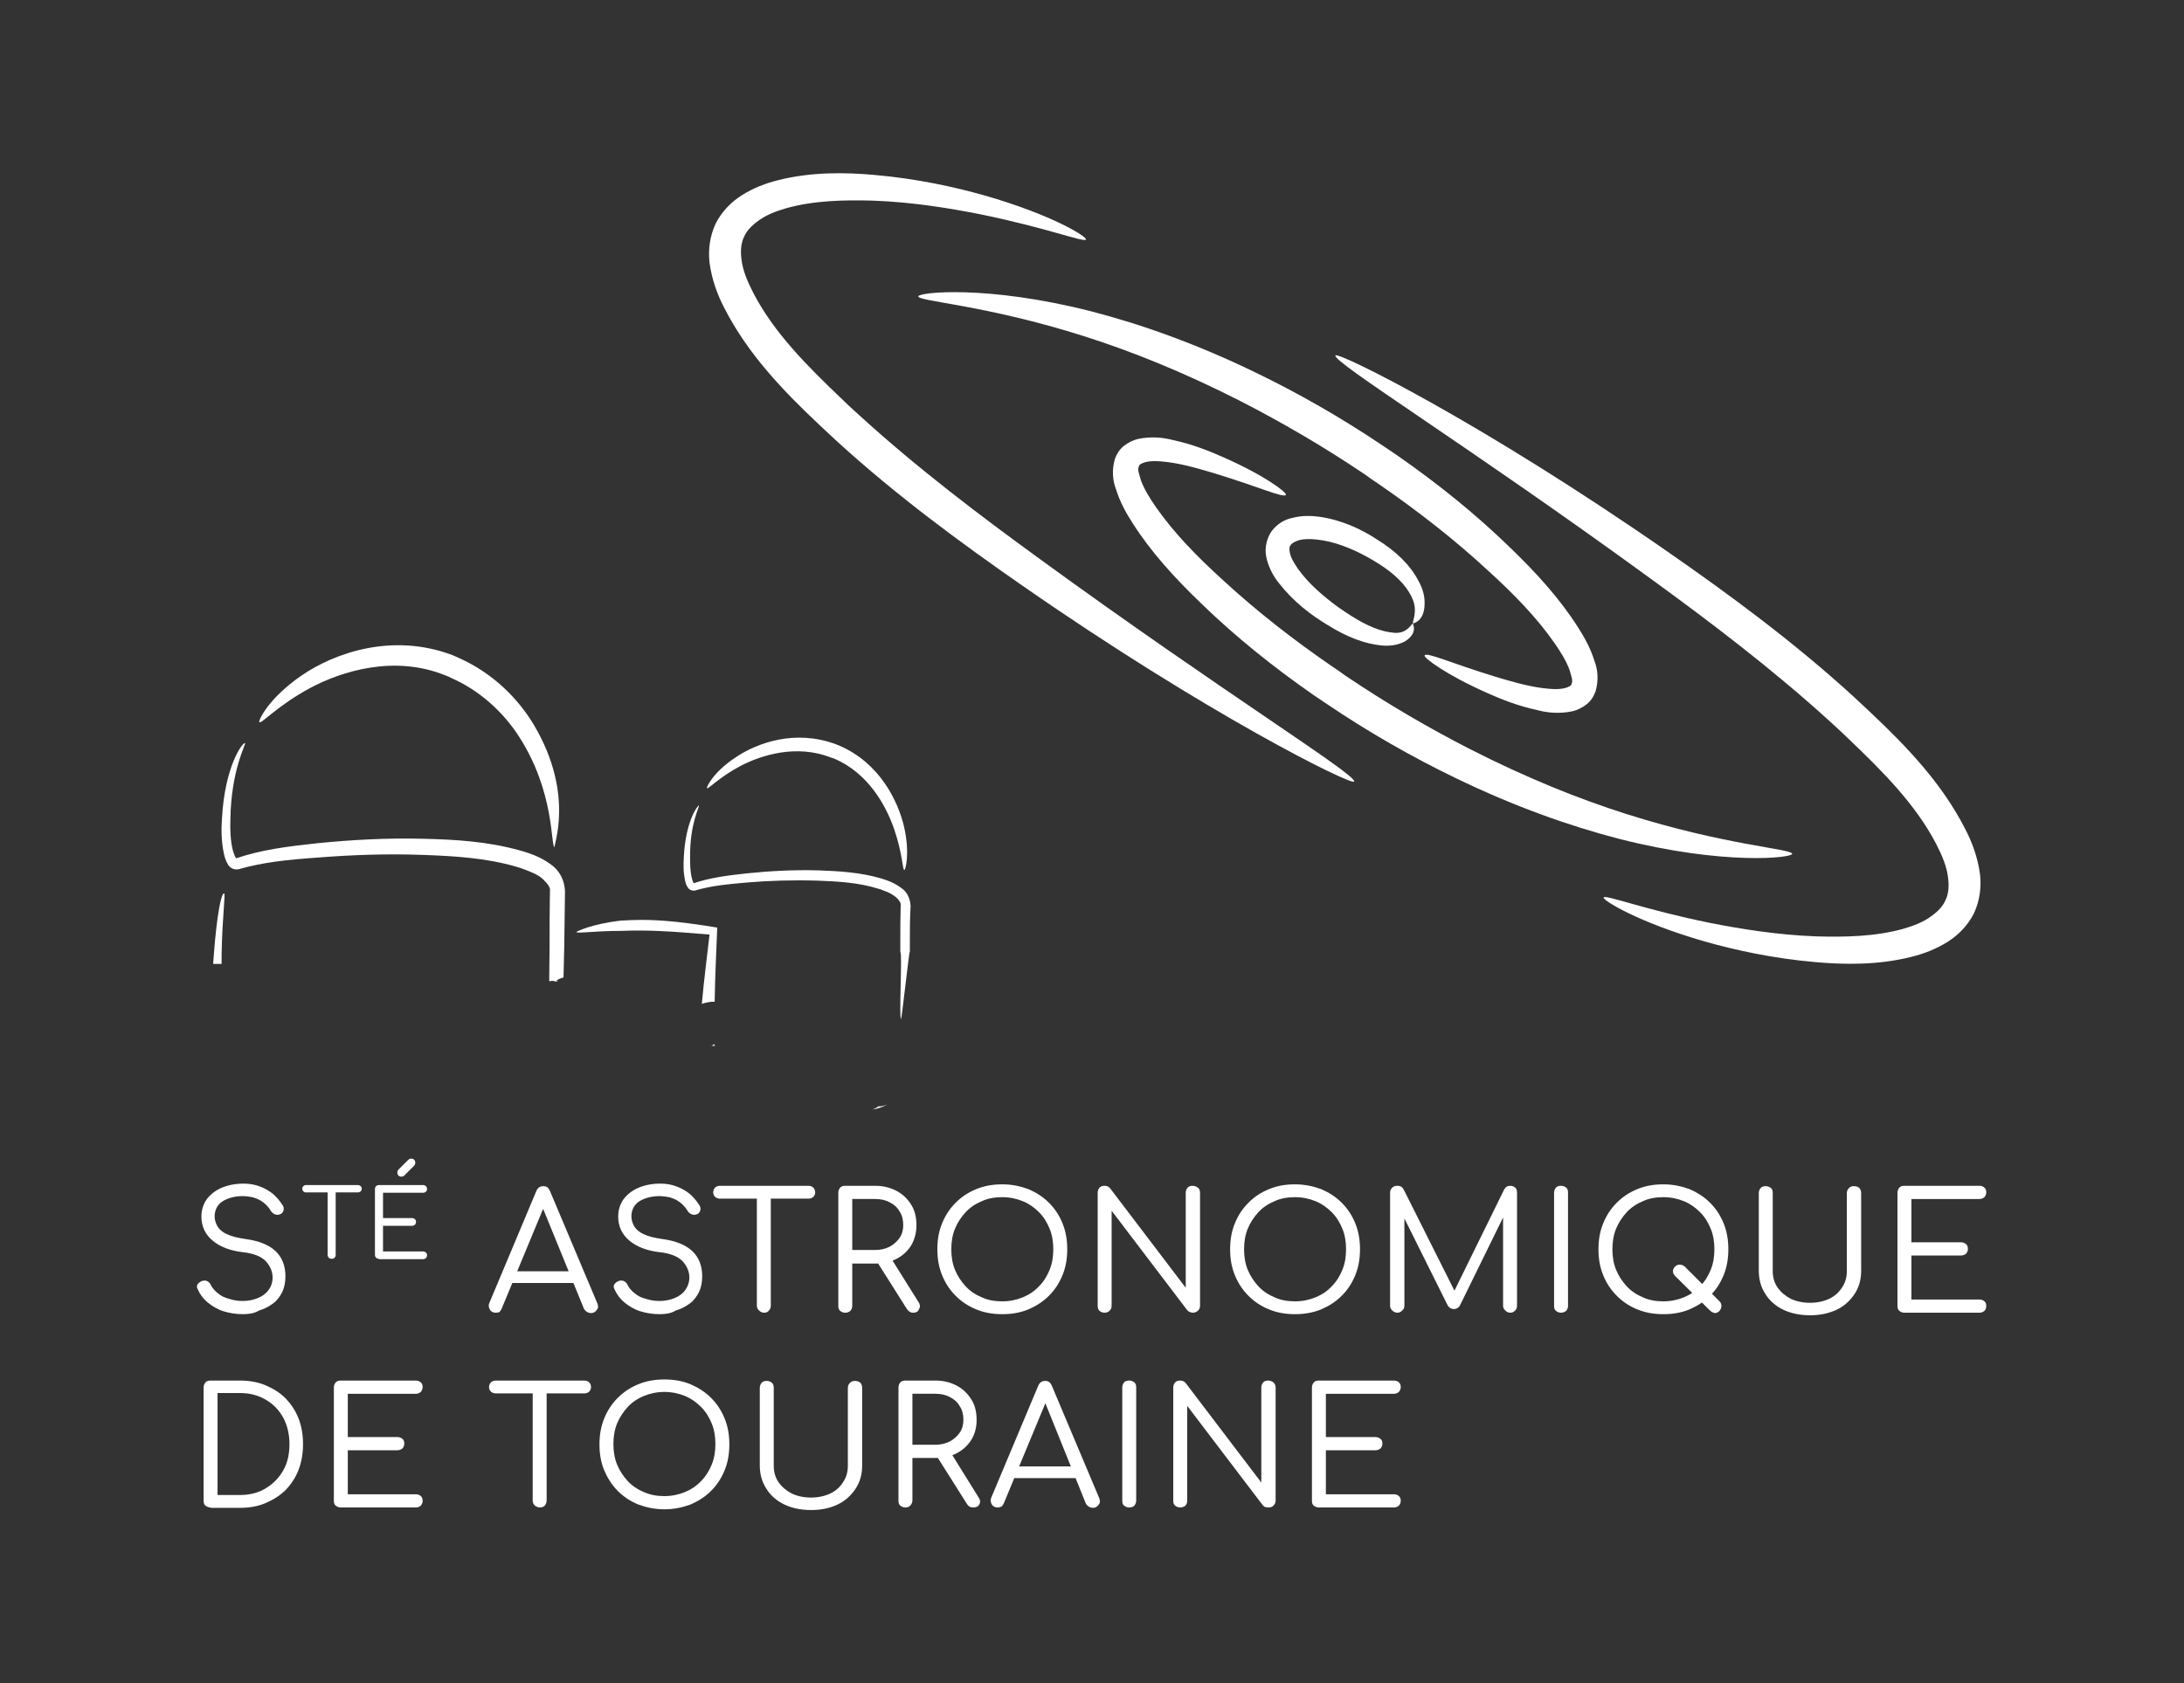 <?xml version="1.0" encoding="UTF-8"?> <svg xmlns="http://www.w3.org/2000/svg" xmlns:xlink="http://www.w3.org/1999/xlink" version="1.1" id="Calque_1" x="0px" y="0px" viewBox="0 0 595.3 458.9" style="enable-background:new 0 0 595.3 458.9;" xml:space="preserve"><rect x="0" y="0" width="595.3" height="458.9" fill="#333333" stroke="none"/> <style type="text/css"> .st0{fill:#0D2F40;} .st1{fill:#FFFFFF;} .st2{fill:#3E5F73;} .st3{fill:#5F8BA6;} .st4{fill:#0B1C26;} </style> <g> <g id="layer1_1_" transform="translate(0,-157)"> <path id="path34_1_" class="st1" d=" M296,222.3c-0.4,0.9-10.7-3.2-28.9-6.9c-8.1-1.6-18.2-3.3-29.2-3.7c-7.5-0.2-15.9-0.1-23.7,2.1c-2.7,0.8-5.4,1.8-7.5,3.4 c-1.7,1.2-3.2,2.7-3.9,4.4c-0.8,1.6-1,3.8-0.7,6c0.3,3,1.6,6.1,3.3,9.4c5.6,10.7,14.4,19.6,24.4,29.1c1.4,1.4,2.9,2.7,4.4,4.1 c16,14.6,33.4,27.7,48.8,38.9c49.8,36.3,87.1,59.3,86.1,61c-0.7,1.1-40-18.3-91.1-53.9c-15.8-11-33.6-24-50.1-39.1 c-1.5-1.4-3-2.8-4.5-4.2c-10.2-9.6-19.6-19.5-25.9-31.8c-2-3.8-3.5-8-4.1-12.5c-0.4-3.6,0.1-7.3,1.7-10.7c1.7-3.3,4.2-5.8,7-7.6 c3.3-2.1,6.8-3.4,10.1-4.2c9.2-2.3,18.4-2.1,26.2-1.4c11.5,1,21.9,3.3,30,5.6C286.9,215.6,296.4,221.6,296,222.3L296,222.3z"></path> <path id="path34-7-1-8_1_" class="st1" d=" M350.5,291.9c-0.5,1-7.2-2.1-19.3-5.8c-3.7-1.1-8.3-2.5-12.8-3.1c-2.5-0.3-5-0.5-6.8,0.2c-0.5,0.2-0.9,0.4-1,0.6 c-0.1,0.1-0.2,0.3-0.2,0.5c-0.4,0.7,0.1,1.9,0.6,3.7c0.9,2.4,2.3,4.7,4.1,7.3l0,0c4.9,7,11,13.3,18.5,20.1 c8.8,8.1,18.6,15.8,29.5,23.3c1.2,0.8,2.4,1.6,3.6,2.5c11.4,7.7,22.8,14.3,33.9,20c15.5,7.9,29.7,13.6,42.6,17.7 c27,8.6,45.3,9.5,45.3,10.9c0,1.1-18.6,3.2-47.2-4.1c-13.5-3.5-28.5-8.8-44.6-16.6c-11.6-5.6-23.4-12.3-35.1-20.2 c-1.2-0.8-2.5-1.7-3.7-2.5c-11.2-7.8-21.2-15.9-30.2-24.6c-7.5-7.2-13.9-14.2-19-22.2l0,0c-1.8-2.8-3.5-5.9-4.5-9.2 c-0.9-2.3-1.2-5.2-0.3-8.3c0.5-1.4,1.3-2.6,2.4-3.5c1.3-1,2.6-1.6,3.8-1.9c3.7-0.8,7.1-0.4,9.7,0.3c5.2,1.1,9.9,3,13.5,4.6 C344.9,286.7,350.8,291.3,350.5,291.9L350.5,291.9z"></path> <path id="path34-7-1-8-0_1_" class="st1" d=" M388.3,335.7c0.5-1,7.2,2.1,19.3,5.8c3.7,1.1,8.3,2.5,12.8,3.1c2.5,0.3,5,0.5,6.8-0.2c0.5-0.2,0.9-0.4,1-0.6 c0.1-0.1,0.2-0.3,0.2-0.5c0.4-0.7-0.1-1.9-0.6-3.7c-0.9-2.4-2.3-4.7-4.1-7.3v0c-4.9-7-11-13.3-18.5-20.1 c-8.8-8.1-18.6-15.8-29.5-23.3c-1.2-0.8-2.4-1.6-3.6-2.5c-11.4-7.7-22.8-14.3-33.9-20c-15.5-7.9-29.7-13.6-42.6-17.7 c-27-8.6-45.3-9.5-45.3-10.9c0-1.1,18.6-3.2,47.2,4.1c13.5,3.5,28.5,8.8,44.6,16.6c11.6,5.6,23.4,12.3,35.1,20.2 c1.2,0.8,2.5,1.7,3.7,2.5c11.2,7.8,21.2,15.9,30.2,24.6c7.5,7.2,13.9,14.2,19,22.2l0,0c1.8,2.8,3.5,5.9,4.5,9.2 c0.9,2.3,1.2,5.2,0.3,8.3c-0.5,1.4-1.3,2.6-2.4,3.5c-1.3,1-2.6,1.6-3.8,1.9c-3.7,0.8-7.1,0.4-9.7-0.3c-5.2-1.1-9.9-3-13.5-4.6 C394,340.9,388,336.3,388.3,335.7L388.3,335.7z"></path> <path id="path34-5_1_" class="st1" d=" M437.1,401.7c0.4-0.9,10.7,3.2,28.9,6.9c8.1,1.6,18.2,3.3,29.2,3.7c7.5,0.2,15.9,0.1,23.7-2.1c2.7-0.8,5.4-1.8,7.5-3.4 c1.7-1.2,3.2-2.7,3.9-4.4c0.8-1.6,1-3.8,0.7-6c-0.3-3-1.6-6.1-3.3-9.4c-5.6-10.7-14.4-19.6-24.4-29.1c-1.4-1.4-2.9-2.7-4.4-4.1 c-16-14.6-33.4-27.7-48.8-38.9c-49.8-36.3-87.1-59.3-86.1-61c0.7-1.1,40,18.3,91.1,53.9c15.8,11,33.6,24,50.1,39.1 c1.5,1.4,3,2.8,4.5,4.2c10.2,9.6,19.6,19.5,25.9,31.8c2,3.8,3.5,8,4.1,12.5c0.4,3.6-0.1,7.3-1.7,10.7c-1.7,3.3-4.2,5.8-7,7.6 c-3.3,2.1-6.8,3.4-10.1,4.2c-9.2,2.3-18.4,2.1-26.2,1.4c-11.5-1-21.9-3.3-30-5.6C446.3,408.4,436.8,402.4,437.1,401.7L437.1,401.7 z"></path> <path id="path29_1_" class="st1" d=" M385.2,327c-0.4-0.3,0.9-2.3,0.3-5.2c-0.3-1.4-1-2.8-2.2-4.5l0,0c-2.4-3.2-5.8-5.8-10.9-8.6c-3.9-2.1-8.6-4.1-13.5-4.6 c-1.8-0.2-3.5-0.2-4.9,0.2c-0.9,0.3-1.8,0.7-2.2,1.3c0,0.1-0.1,0.1-0.1,0.2c-0.3,0.2-0.3,1.1-0.1,2c0.3,1.4,1.2,2.8,2.2,4.3 c3,4.2,7.1,7.6,10.9,10.4c5,3.5,8.7,5.6,12.7,6.6c1.9,0.4,3.2,0.6,4.4,0.3C384,328.9,384.8,326.9,385.2,327 c-0.4-0.1,1.7,2.4-2.3,4.9c-1.7,0.9-3.8,1.3-6.1,1.1c-4.7-0.4-9.7-2.3-15.1-5.7c-4.3-2.6-9.1-6.2-13-11.2 c-1.4-1.7-2.7-3.9-3.4-6.6c-0.6-2.2-0.4-4.8,1-7.2c0.1-0.2,0.3-0.4,0.4-0.6c1.5-1.9,3.5-3.1,5.6-3.5c2.6-0.7,5.2-0.6,7.4-0.3 c6.1,0.9,11.4,3.4,15.5,6.1c5.4,3.3,9.2,7.1,11.4,11.3l0,0c1.3,2.3,1.8,4.5,1.7,6.5C388.2,326.5,385.2,326.9,385.2,327L385.2,327z "></path> <path id="path36_1_" class="st1" d=" M151.2,388c-0.6,0,5.7-14.2-5.7-33.4c-4.3-7.2-11.2-14.1-20.4-18.2c-0.6-0.3-1.2-0.5-1.8-0.8c-16.5-6.2-32.2-0.5-41,5.5 c-9.2,6.3-12,12.5-11.6,12.8c0.6,0.5,4.9-4.5,13.8-9.3c8.6-4.6,22.9-9.1,36.8-3.5c0.5,0.2,1.1,0.4,1.6,0.7 c8,3.5,14.2,9.4,18.3,15.6C151.4,372.9,150,387.9,151.2,388L151.2,388z"></path> <path id="path36-4_1_" class="st1" d=" M246.5,394.2c0.3,0,1.6-4.5-0.1-11.9c-1.7-7.1-6.7-17.3-17.6-22c-0.3-0.1-0.7-0.3-1-0.4c-11-4.1-21.4-0.4-27.3,3.6 c-6.2,4.1-8,8.2-7.8,8.4c0.4,0.3,3.3-3,9.2-6.1c5.8-3,15.2-5.9,24.5-2.3c0.3,0.1,0.6,0.2,0.9,0.3c9.3,3.9,14.2,12.8,16.4,19.2 C246,389.6,246,394.2,246.5,394.2z"></path> <path id="path62_1_" class="st1" d=" M190.5,376.6c-0.6,0.3-3.6,4.6-4.1,13.9c-0.1,1.9-0.2,4.1,0.3,6.4c0.1,0.6,0.3,1.4,0.8,2.1c0.4,0.6,1.1,0.9,1.9,0.8 c4.4-1.3,8.7-1.7,14.3-2.2c5.9-0.5,12.3-0.7,19.2-0.5c5.3,0.2,11.1,0.5,16.5,2.2c0.5,0.1,1,0.3,1.4,0.5c1.3,0.4,2.4,1,3.4,1.8 c0.8,0.7,1.4,1.5,1.3,2.2c-0.1,3.4-0.1,6.9-0.1,10.2c0,0.9,0,1.7,0,2.6c0.6-0.2-0.4,18.2,0.2,18.2c0.2,0,2.2-18.5,2.4-18.4 c0-0.8,0-1.5,0-2.3c0-3.2,0-6.8,0.2-10.1c-0.1-2.2-1.1-3.9-2.4-4.8c-1.3-1-2.7-1.7-4.1-2.2c-0.5-0.2-1-0.3-1.5-0.5 c-5.8-1.7-11.7-2-17.1-2.2c-6.9-0.2-13.5,0.2-19.4,0.8c-5.6,0.6-10.1,1.2-14.6,2.7c0,0,0,0,0,0c-0.2-0.3-0.4-0.8-0.5-1.3 c-0.5-1.9-0.5-4-0.5-5.8C188,381.5,190.8,376.8,190.5,376.6C190.5,376.6,190.5,376.6,190.5,376.6L190.5,376.6z M241.9,458.1 c-0.5,0.2-1,0.4-1.7,0.5c-0.4,0.1-0.8,0-1.3,0c-0.2,0,0.5,0,0.7,0c-0.6,0.3-1.2,0.7-1.8,0.9C239.1,459.3,240.5,458.9,241.9,458.1 L241.9,458.1z"></path> <path id="path62-2_1_" class="st1" d="M66.8,359.6c-0.5-0.4-5.5,5.9-6.3,20.6 c-0.2,2.8-0.2,6.1,0.5,9.4c0.2,1,0.5,2.1,1.2,3.2c0.6,0.9,1.6,1.4,2.8,1.2c6.6-1.9,13.2-2.6,21.7-3.2c8.9-0.7,18.7-1.1,29-0.7 c8.1,0.3,16.8,0.8,25,3.2c0.7,0.2,1.4,0.4,2.1,0.7c1.9,0.7,3.7,1.4,5.1,2.6c1.1,1.1,2.2,2.3,2,3.2c-0.1,5-0.1,10.3-0.1,15 c0,3.4-0.1,6.5-0.1,9.7h0.4c0.6-0.3,1.3,0.3,1.9,0c0.1-0.1-0.5-0.2-0.3-0.2c0.6-0.4,1.2-0.6,1.9-0.8c0.1-2.8,0.1-5.7,0.2-8.6 c0.1-4.8,0.1-10,0.2-14.9c-0.1-3.2-1.7-5.8-3.7-7.2c-2-1.5-4.1-2.5-6.2-3.2c-0.8-0.3-1.6-0.5-2.3-0.7c-8.8-2.5-17.8-3-25.9-3.2 c-10.5-0.3-20.4,0.3-29.4,1.2c-8.4,0.9-15.3,1.8-22.1,4.1c0,0-0.1-0.1-0.1-0.1c-0.3-0.4-0.5-1.1-0.8-1.9c-0.7-2.8-0.8-5.9-0.7-8.6 C63,366.8,67.1,359.9,66.8,359.6L66.8,359.6z"></path> <path id="path88_1_" class="st1" d="M174.8,407.8c-1.9,0-3.8,0.1-5.6,0.2 c-7.9,0.9-12.1,3-12.1,3.1c0.1,0.5,4.7-0.3,12.2-0.3c7.3-0.3,13.4,0.1,24.1,1c-0.6,5.5-1.5,12.1-2.1,18.9c1.2-0.4,2.3-0.6,3.5-0.6 c0.1-7.3,0.5-14.4,0.7-20.2C187.1,408.5,180.6,407.8,174.8,407.8L174.8,407.8z M194.8,441.7c-0.3,0.1-0.6,0.3-0.9,0.4 c0.3,0,0.6,0,0.9,0.1C194.8,442,194.8,441.9,194.8,441.7L194.8,441.7z"></path> <path id="path92_1_" class="st1" d="M61.1,400.6c-0.8-0.3-2,6-2.8,16.5 c-0.1,0.9-0.1,1.8-0.2,2.7c0.7,0,1.5,0,2.3,0c0-0.8,0-1.8,0-2.6C60.6,406.8,61.5,400.8,61.1,400.6L61.1,400.6z"></path> </g> <g> <path class="st1" d="M66.2,358.3c-1.9,0-3.7-0.3-5.3-0.8s-3.1-1.4-4.3-2.4c-1.2-1-2.1-2.2-2.7-3.6c-0.3-0.5-0.3-1,0-1.4 c0.3-0.4,0.7-0.7,1.3-0.9c0.4-0.1,0.9-0.1,1.3,0.1c0.4,0.2,0.8,0.6,1,1.1c0.4,0.8,1.1,1.6,1.9,2.2c0.8,0.7,1.8,1.2,3,1.5 c1.2,0.4,2.4,0.6,3.8,0.6c1.5,0,2.9-0.3,4.1-0.8c1.2-0.5,2.2-1.2,2.9-2.2c0.7-0.9,1.1-2.1,1.1-3.4c0-1.7-0.7-3.2-1.9-4.5 c-1.3-1.3-3.4-2.1-6.2-2.4c-3.5-0.4-6.3-1.5-8.3-3.2c-2-1.7-3-3.9-3-6.5c0-1.8,0.5-3.4,1.5-4.8c1-1.3,2.4-2.4,4.1-3.1 c1.7-0.7,3.7-1.1,5.9-1.1c1.7,0,3.2,0.3,4.5,0.8c1.3,0.5,2.5,1.2,3.5,2c1,0.9,1.8,1.8,2.5,2.9c0.4,0.5,0.5,1,0.4,1.5 c-0.1,0.5-0.4,0.9-0.8,1.1c-0.5,0.2-1,0.3-1.5,0.1c-0.5-0.2-0.9-0.5-1.2-1c-0.4-0.7-1-1.4-1.7-2c-0.7-0.6-1.5-1.1-2.4-1.4 c-0.9-0.4-2.1-0.5-3.4-0.6c-2.3,0-4.1,0.5-5.6,1.4c-1.4,0.9-2.2,2.3-2.2,4.2c0,0.9,0.3,1.8,0.8,2.7c0.5,0.8,1.4,1.6,2.6,2.1 c1.2,0.6,2.9,1,5,1.3c3.7,0.5,6.4,1.6,8.2,3.3c1.8,1.7,2.7,4,2.7,6.9c0,1.6-0.3,3.1-0.9,4.3s-1.4,2.3-2.5,3.1 c-1.1,0.8-2.4,1.5-3.8,1.9C69.3,358.1,67.8,358.3,66.2,358.3z"></path> <path class="st1" d="M83.4,325.1c-0.3,0-0.6-0.1-0.7-0.3c-0.2-0.2-0.3-0.4-0.3-0.7c0-0.3,0.1-0.6,0.3-0.7c0.2-0.2,0.4-0.3,0.7-0.3 h14.1c0.3,0,0.6,0.1,0.8,0.3c0.2,0.2,0.3,0.4,0.3,0.7c0,0.3-0.1,0.5-0.3,0.7c-0.2,0.2-0.4,0.3-0.8,0.3H83.4z M90.4,343.2 c-0.3,0-0.6-0.1-0.8-0.3c-0.2-0.2-0.3-0.5-0.3-0.8v-19h2.2v19c0,0.3-0.1,0.6-0.3,0.8C91,343.1,90.8,343.2,90.4,343.2z"></path> <path class="st1" d="M103.3,343.2c-0.3,0-0.6-0.1-0.8-0.3c-0.2-0.2-0.3-0.5-0.3-0.8v-17.9c0-0.3,0.1-0.6,0.3-0.8 c0.2-0.2,0.5-0.3,0.8-0.3h12c0.3,0,0.6,0.1,0.8,0.3c0.2,0.2,0.3,0.5,0.3,0.8c0,0.3-0.1,0.5-0.3,0.7c-0.2,0.2-0.5,0.3-0.8,0.3 h-10.9v6.9h7.9c0.3,0,0.6,0.1,0.8,0.3c0.2,0.2,0.3,0.5,0.3,0.7c0,0.3-0.1,0.6-0.3,0.8c-0.2,0.2-0.5,0.3-0.8,0.3h-7.9v7h10.9 c0.3,0,0.6,0.1,0.8,0.3c0.2,0.2,0.3,0.4,0.3,0.7c0,0.3-0.1,0.6-0.3,0.8c-0.2,0.2-0.5,0.3-0.8,0.3H103.3z M109.4,320.8 c-0.3,0-0.6-0.1-0.8-0.3c-0.2-0.2-0.3-0.5-0.3-0.8c0-0.3,0.1-0.6,0.2-0.7l2.8-2.8c0.2-0.2,0.5-0.3,0.8-0.3s0.6,0.1,0.8,0.3 c0.2,0.2,0.3,0.5,0.3,0.8c0,0.1,0,0.3-0.1,0.4c0,0.1-0.1,0.3-0.2,0.4l-2.8,2.8C110,320.7,109.7,320.8,109.4,320.8z"></path> <path class="st1" d="M135.1,357.9c-0.7,0-1.3-0.3-1.6-0.9c-0.3-0.6-0.4-1.2-0.1-1.8l12.8-30.5c0.4-0.9,1-1.3,1.9-1.3 s1.4,0.4,1.8,1.3l12.9,30.6c0.3,0.7,0.3,1.3-0.1,1.8c-0.4,0.6-0.9,0.9-1.6,0.9c-0.4,0-0.7-0.1-1.1-0.3c-0.3-0.2-0.6-0.5-0.8-0.8 l-11.8-28.9h1.3l-12,28.9c-0.2,0.4-0.4,0.7-0.7,0.9C135.8,357.8,135.4,357.9,135.1,357.9z M137.8,349.8l1.5-3.2H157l1.5,3.2H137.8 z"></path> <path class="st1" d="M179.8,358.3c-1.9,0-3.7-0.3-5.3-0.8s-3.1-1.4-4.3-2.4c-1.2-1-2.1-2.2-2.7-3.6c-0.3-0.5-0.3-1,0-1.4 c0.3-0.4,0.7-0.7,1.3-0.9c0.4-0.1,0.9-0.1,1.3,0.1c0.4,0.2,0.8,0.6,1,1.1c0.4,0.8,1.1,1.6,1.9,2.2c0.8,0.7,1.8,1.2,3,1.5 c1.2,0.4,2.4,0.6,3.8,0.6c1.5,0,2.9-0.3,4.1-0.8c1.2-0.5,2.2-1.2,2.9-2.2s1.1-2.1,1.1-3.4c0-1.7-0.7-3.2-1.9-4.5 c-1.3-1.3-3.4-2.1-6.2-2.4c-3.5-0.4-6.3-1.5-8.3-3.2c-2-1.7-3-3.9-3-6.5c0-1.8,0.5-3.4,1.5-4.8c1-1.3,2.4-2.4,4.1-3.1 c1.7-0.7,3.7-1.1,5.9-1.1c1.7,0,3.2,0.3,4.5,0.8c1.3,0.5,2.5,1.2,3.5,2c1,0.9,1.8,1.8,2.5,2.9c0.4,0.5,0.5,1,0.4,1.5 c-0.1,0.5-0.4,0.9-0.8,1.1c-0.5,0.2-1,0.3-1.5,0.1c-0.5-0.2-0.9-0.5-1.2-1c-0.4-0.7-1-1.4-1.7-2s-1.5-1.1-2.4-1.4 c-0.9-0.4-2.1-0.5-3.4-0.6c-2.3,0-4.1,0.5-5.6,1.4c-1.4,0.9-2.2,2.3-2.2,4.2c0,0.9,0.3,1.8,0.8,2.7c0.5,0.8,1.4,1.6,2.6,2.1 c1.2,0.6,2.9,1,5,1.3c3.7,0.5,6.4,1.6,8.2,3.3c1.8,1.7,2.7,4,2.7,6.9c0,1.6-0.3,3.1-0.9,4.3c-0.6,1.2-1.4,2.3-2.5,3.1 c-1.1,0.8-2.4,1.5-3.8,1.9C182.9,358.1,181.4,358.3,179.8,358.3z"></path> <path class="st1" d="M196.2,326.8c-0.5,0-1-0.2-1.3-0.5c-0.3-0.3-0.5-0.7-0.5-1.2c0-0.5,0.2-1,0.5-1.3c0.3-0.3,0.8-0.5,1.3-0.5 h24.2c0.5,0,1,0.2,1.3,0.5c0.3,0.3,0.5,0.8,0.5,1.3c0,0.5-0.2,0.9-0.5,1.2c-0.3,0.3-0.8,0.5-1.3,0.5H196.2z M208.3,357.9 c-0.5,0-1-0.2-1.4-0.6c-0.4-0.4-0.6-0.8-0.6-1.3v-32.7h3.8V356c0,0.5-0.2,1-0.5,1.3C209.3,357.7,208.9,357.9,208.3,357.9z"></path> <path class="st1" d="M230.4,357.9c-0.6,0-1-0.2-1.4-0.5c-0.4-0.4-0.5-0.8-0.5-1.4v-30.8c0-0.6,0.2-1,0.5-1.4 c0.4-0.4,0.8-0.5,1.4-0.5h8.2c2.2,0,4.1,0.5,5.8,1.4c1.7,0.9,3,2.2,4,3.8s1.4,3.5,1.4,5.6c0,2-0.5,3.8-1.4,5.4 c-1,1.6-2.3,2.8-4,3.7c-1.7,0.9-3.6,1.3-5.8,1.3h-6.3V356c0,0.6-0.2,1-0.5,1.4C231.4,357.7,231,357.9,230.4,357.9z M232.3,340.8 h6.3c1.4,0,2.7-0.3,3.9-0.9c1.1-0.6,2-1.4,2.7-2.4c0.7-1,1-2.2,1-3.5c0-1.4-0.3-2.7-1-3.7c-0.6-1.1-1.5-1.9-2.7-2.5 c-1.1-0.6-2.4-0.9-3.9-0.9h-6.3V340.8z M248.9,357.9c-0.4,0-0.7-0.1-1-0.3c-0.3-0.2-0.5-0.4-0.7-0.7l-8.4-13.3l3.8-1l7.7,12.3 c0.5,0.7,0.6,1.4,0.2,2C250.3,357.6,249.7,357.9,248.9,357.9z"></path> <path class="st1" d="M273.2,358.3c-2.6,0-4.9-0.4-7.1-1.3c-2.2-0.9-4-2.1-5.6-3.7c-1.6-1.6-2.8-3.4-3.7-5.6 c-0.9-2.2-1.3-4.5-1.3-7.1c0-2.6,0.4-4.9,1.3-7.1c0.9-2.2,2.1-4,3.7-5.6c1.6-1.6,3.4-2.8,5.6-3.7c2.2-0.9,4.5-1.3,7.1-1.3 s4.9,0.5,7.1,1.3c2.1,0.9,4,2.1,5.6,3.7c1.6,1.6,2.8,3.4,3.7,5.6c0.9,2.2,1.3,4.5,1.3,7.1c0,2.6-0.4,4.9-1.3,7.1 c-0.9,2.2-2.1,4-3.7,5.6c-1.6,1.6-3.5,2.8-5.6,3.7C278.1,357.9,275.8,358.3,273.2,358.3z M273.2,354.8c2,0,3.9-0.4,5.6-1.1 c1.7-0.7,3.2-1.7,4.4-3c1.3-1.3,2.2-2.8,2.9-4.5c0.7-1.7,1-3.6,1-5.6c0-2-0.3-3.9-1-5.6c-0.7-1.7-1.6-3.2-2.9-4.5 c-1.3-1.3-2.7-2.3-4.4-3c-1.7-0.7-3.6-1.1-5.6-1.1c-2,0-3.9,0.3-5.6,1.1c-1.7,0.7-3.2,1.7-4.4,3c-1.2,1.3-2.2,2.8-2.9,4.5 c-0.7,1.7-1,3.6-1,5.6c0,2,0.3,3.9,1,5.6c0.7,1.7,1.7,3.2,2.9,4.5c1.2,1.3,2.7,2.3,4.4,3C269.3,354.5,271.2,354.8,273.2,354.8z"></path> <path class="st1" d="M301.1,357.9c-0.6,0-1-0.2-1.4-0.5c-0.4-0.4-0.5-0.8-0.5-1.4v-30.8c0-0.6,0.2-1,0.5-1.4 c0.4-0.4,0.8-0.5,1.4-0.5c0.6,0,1.1,0.2,1.5,0.7l20.6,27.1v-25.9c0-0.6,0.2-1,0.5-1.4c0.4-0.4,0.8-0.5,1.4-0.5 c0.5,0,1,0.2,1.4,0.5c0.4,0.3,0.6,0.8,0.6,1.4V356c0,0.6-0.2,1-0.6,1.4c-0.4,0.3-0.8,0.5-1.4,0.5c-0.3,0-0.5-0.1-0.8-0.2 s-0.5-0.3-0.7-0.5L303,330.1V356c0,0.6-0.2,1-0.6,1.4C302.1,357.7,301.6,357.9,301.1,357.9z"></path> <path class="st1" d="M353,358.3c-2.6,0-4.9-0.4-7.1-1.3c-2.2-0.9-4-2.1-5.6-3.7c-1.6-1.6-2.8-3.4-3.7-5.6 c-0.9-2.2-1.3-4.5-1.3-7.1c0-2.6,0.4-4.9,1.3-7.1c0.9-2.2,2.1-4,3.7-5.6c1.6-1.6,3.4-2.8,5.6-3.7c2.2-0.9,4.5-1.3,7.1-1.3 s4.9,0.5,7.1,1.3c2.1,0.9,4,2.1,5.6,3.7c1.6,1.6,2.8,3.4,3.7,5.6c0.9,2.2,1.3,4.5,1.3,7.1c0,2.6-0.4,4.9-1.3,7.1 c-0.9,2.2-2.1,4-3.7,5.6c-1.6,1.6-3.5,2.8-5.6,3.7C357.9,357.9,355.5,358.3,353,358.3z M353,354.8c2,0,3.9-0.4,5.6-1.1 c1.7-0.7,3.2-1.7,4.4-3c1.3-1.3,2.2-2.8,2.9-4.5c0.7-1.7,1-3.6,1-5.6c0-2-0.3-3.9-1-5.6c-0.7-1.7-1.6-3.2-2.9-4.5 c-1.3-1.3-2.7-2.3-4.4-3c-1.7-0.7-3.6-1.1-5.6-1.1c-2,0-3.9,0.3-5.6,1.1c-1.7,0.7-3.2,1.7-4.4,3c-1.2,1.3-2.2,2.8-2.9,4.5 c-0.7,1.7-1,3.6-1,5.6c0,2,0.3,3.9,1,5.6c0.7,1.7,1.7,3.2,2.9,4.5c1.2,1.3,2.7,2.3,4.4,3C349.1,354.5,351,354.8,353,354.8z"></path> <path class="st1" d="M380.9,357.9c-0.5,0-1-0.2-1.4-0.6c-0.4-0.4-0.6-0.8-0.6-1.3v-30.8c0-0.6,0.2-1,0.6-1.4 c0.4-0.4,0.8-0.5,1.4-0.5c0.8,0,1.3,0.3,1.7,1l14.6,29.1h-1.5l14.3-29.1c0.4-0.7,0.9-1,1.7-1c0.5,0,1,0.2,1.3,0.5 c0.4,0.3,0.5,0.8,0.5,1.4V356c0,0.5-0.2,1-0.5,1.3c-0.4,0.4-0.8,0.6-1.3,0.6c-0.6,0-1-0.2-1.4-0.6c-0.4-0.4-0.6-0.8-0.6-1.3v-25.7 l0.8,0L397.9,356c-0.4,0.6-0.9,0.9-1.6,0.9c-0.8,0-1.4-0.4-1.8-1.2l-12.6-25.3l0.9-0.2V356c0,0.5-0.2,1-0.6,1.3 C381.8,357.7,381.4,357.9,380.9,357.9z"></path> <path class="st1" d="M425.5,357.9c-0.6,0-1-0.2-1.4-0.5c-0.4-0.4-0.5-0.8-0.5-1.4v-30.8c0-0.6,0.2-1,0.5-1.4 c0.4-0.4,0.8-0.5,1.4-0.5c0.6,0,1,0.2,1.4,0.5c0.4,0.3,0.5,0.8,0.5,1.4V356c0,0.6-0.2,1-0.5,1.4 C426.5,357.7,426,357.9,425.5,357.9z"></path> <path class="st1" d="M453.4,358.3c-2.6,0-4.9-0.4-7.1-1.3c-2.2-0.9-4-2.1-5.6-3.7c-1.6-1.6-2.8-3.4-3.7-5.6 c-0.9-2.2-1.3-4.5-1.3-7.1c0-2.6,0.4-4.9,1.3-7.1c0.9-2.2,2.1-4,3.7-5.6c1.6-1.6,3.4-2.8,5.6-3.7c2.2-0.9,4.5-1.3,7.1-1.3 c2.6,0,4.9,0.5,7.1,1.3c2.1,0.9,4,2.1,5.6,3.7c1.6,1.6,2.8,3.4,3.7,5.6c0.9,2.2,1.3,4.5,1.3,7.1c0,2.6-0.4,4.9-1.3,7.1 c-0.9,2.2-2.1,4-3.7,5.6c-1.6,1.6-3.5,2.8-5.6,3.7C458.3,357.9,456,358.3,453.4,358.3z M453.4,354.8c2,0,3.9-0.4,5.6-1.1 c1.7-0.7,3.2-1.7,4.4-3c1.3-1.3,2.2-2.8,2.9-4.5c0.7-1.7,1-3.6,1-5.6c0-2-0.3-3.9-1-5.6c-0.7-1.7-1.6-3.2-2.9-4.5 c-1.3-1.3-2.7-2.3-4.4-3c-1.7-0.7-3.6-1.1-5.6-1.1c-2,0-3.9,0.3-5.6,1.1c-1.7,0.7-3.2,1.7-4.4,3c-1.2,1.3-2.2,2.8-2.9,4.5 c-0.7,1.7-1,3.6-1,5.6c0,2,0.3,3.9,1,5.6c0.7,1.7,1.7,3.2,2.9,4.5c1.2,1.3,2.7,2.3,4.4,3C449.5,354.5,451.4,354.8,453.4,354.8z M466.1,357.3l-9.5-9.4c-0.4-0.4-0.6-0.9-0.6-1.3c0-0.5,0.2-0.9,0.6-1.3c0.4-0.4,0.8-0.5,1.3-0.5c0.5,0,0.9,0.2,1.3,0.5l9.5,9.5 c0.4,0.4,0.5,0.8,0.5,1.3s-0.2,0.9-0.5,1.3c-0.4,0.4-0.8,0.6-1.3,0.6C467,357.9,466.5,357.7,466.1,357.3z"></path> <path class="st1" d="M493.4,358.6c-2.7,0-5.2-0.5-7.3-1.5c-2.1-1-3.8-2.5-4.9-4.3c-1.2-1.8-1.8-4-1.8-6.3v-21.2 c0-0.6,0.2-1,0.5-1.4c0.4-0.4,0.8-0.5,1.4-0.5c0.6,0,1,0.2,1.4,0.5c0.4,0.3,0.5,0.8,0.5,1.4v21.2c0,1.7,0.4,3.2,1.3,4.5 c0.9,1.3,2.1,2.3,3.6,3.1c1.5,0.7,3.3,1.1,5.3,1.1c1.9,0,3.7-0.4,5.2-1.1c1.5-0.7,2.7-1.8,3.5-3.1c0.9-1.3,1.3-2.8,1.3-4.5v-21.2 c0-0.6,0.2-1,0.6-1.4c0.4-0.4,0.8-0.5,1.4-0.5c0.6,0,1.1,0.2,1.4,0.5c0.3,0.3,0.5,0.8,0.5,1.4v21.2c0,2.4-0.6,4.5-1.8,6.3 c-1.2,1.8-2.8,3.3-4.9,4.3C498.4,358.1,496.1,358.6,493.4,358.6z"></path> <path class="st1" d="M519.1,357.9c-0.6,0-1-0.2-1.4-0.5c-0.4-0.4-0.5-0.8-0.5-1.4v-30.8c0-0.6,0.2-1,0.5-1.4 c0.4-0.4,0.8-0.5,1.4-0.5h20.5c0.5,0,1,0.2,1.3,0.5c0.4,0.3,0.5,0.8,0.5,1.3c0,0.5-0.2,0.9-0.5,1.3c-0.4,0.3-0.8,0.5-1.3,0.5H521 v11.8h13.5c0.6,0,1,0.2,1.4,0.5c0.4,0.4,0.5,0.8,0.5,1.3c0,0.5-0.2,1-0.5,1.3c-0.4,0.3-0.8,0.5-1.4,0.5H521v12h18.6 c0.5,0,1,0.2,1.3,0.5c0.4,0.3,0.5,0.8,0.5,1.3c0,0.5-0.2,1-0.5,1.3c-0.4,0.3-0.8,0.5-1.3,0.5H519.1z"></path> <path class="st1" d="M57.4,411c-0.6,0-1-0.2-1.4-0.5c-0.4-0.3-0.5-0.8-0.5-1.4v-30.8c0-0.6,0.2-1,0.5-1.4c0.4-0.4,0.8-0.5,1.4-0.5 h8c2.5,0,4.9,0.4,7,1.3s3.9,2,5.5,3.6c1.5,1.6,2.7,3.4,3.5,5.5c0.8,2.1,1.2,4.4,1.2,6.9s-0.4,4.9-1.2,7c-0.8,2.1-2,3.9-3.5,5.5 c-1.5,1.5-3.4,2.7-5.5,3.6c-2.1,0.9-4.4,1.3-7,1.3H57.4z M59.3,407.6h6.1c2.7,0,5-0.6,7-1.8c2-1.2,3.6-2.8,4.8-4.9 c1.2-2.1,1.7-4.5,1.7-7.2s-0.6-5.1-1.7-7.2c-1.2-2.1-2.7-3.7-4.8-4.9c-2-1.2-4.4-1.8-7-1.8h-6.1V407.6z"></path> <path class="st1" d="M92.9,411c-0.6,0-1-0.2-1.4-0.5c-0.4-0.3-0.5-0.8-0.5-1.4v-30.8c0-0.6,0.2-1,0.5-1.4c0.4-0.4,0.8-0.5,1.4-0.5 h20.5c0.5,0,1,0.2,1.3,0.5c0.4,0.3,0.5,0.8,0.5,1.3c0,0.5-0.2,0.9-0.5,1.3c-0.4,0.3-0.8,0.5-1.3,0.5H94.8v11.8h13.5 c0.6,0,1,0.2,1.4,0.5c0.4,0.3,0.5,0.8,0.5,1.3c0,0.5-0.2,1-0.5,1.3c-0.4,0.3-0.8,0.5-1.4,0.5H94.8v12h18.6c0.5,0,1,0.2,1.3,0.5 c0.4,0.3,0.5,0.8,0.5,1.3c0,0.5-0.2,1-0.5,1.3c-0.4,0.3-0.8,0.5-1.3,0.5H92.9z"></path> <path class="st1" d="M135.1,379.9c-0.5,0-1-0.2-1.3-0.5c-0.3-0.3-0.5-0.7-0.5-1.2c0-0.5,0.2-1,0.5-1.3c0.3-0.3,0.8-0.5,1.3-0.5 h24.2c0.5,0,1,0.2,1.3,0.5c0.3,0.3,0.5,0.7,0.5,1.3c0,0.5-0.2,0.9-0.5,1.2c-0.3,0.3-0.8,0.5-1.3,0.5H135.1z M147.2,411 c-0.5,0-1-0.2-1.4-0.5c-0.4-0.4-0.6-0.8-0.6-1.4v-32.7h3.8v32.7c0,0.5-0.2,1-0.5,1.4C148.2,410.8,147.7,411,147.2,411z"></path> <path class="st1" d="M181.1,411.5c-2.6,0-4.9-0.5-7.1-1.3c-2.2-0.9-4-2.1-5.6-3.7c-1.6-1.6-2.8-3.5-3.7-5.6 c-0.9-2.2-1.3-4.5-1.3-7.1s0.4-4.9,1.3-7.1c0.9-2.2,2.1-4,3.7-5.6c1.6-1.6,3.4-2.8,5.6-3.7c2.2-0.9,4.5-1.3,7.1-1.3 c2.6,0,4.9,0.4,7.1,1.3c2.1,0.9,4,2.1,5.6,3.7c1.6,1.6,2.8,3.4,3.7,5.6c0.9,2.2,1.3,4.5,1.3,7.1s-0.4,4.9-1.3,7.1 c-0.9,2.2-2.1,4-3.7,5.6c-1.6,1.6-3.5,2.8-5.6,3.7C186,411,183.7,411.5,181.1,411.5z M181.1,407.9c2,0,3.9-0.4,5.6-1.1 c1.7-0.7,3.2-1.7,4.4-3c1.3-1.3,2.2-2.8,2.9-4.5c0.7-1.7,1-3.6,1-5.6s-0.3-3.9-1-5.6s-1.6-3.2-2.9-4.5c-1.3-1.3-2.7-2.3-4.4-3 c-1.7-0.7-3.6-1.1-5.6-1.1c-2,0-3.9,0.4-5.6,1.1c-1.7,0.7-3.2,1.7-4.4,3c-1.2,1.3-2.2,2.8-2.9,4.5s-1,3.6-1,5.6s0.3,3.9,1,5.6 c0.7,1.7,1.7,3.2,2.9,4.5c1.2,1.3,2.7,2.3,4.4,3C177.3,407.6,179.1,407.9,181.1,407.9z"></path> <path class="st1" d="M221.1,411.7c-2.7,0-5.2-0.5-7.3-1.5c-2.1-1-3.8-2.5-4.9-4.3c-1.2-1.8-1.8-4-1.8-6.3v-21.2 c0-0.6,0.2-1,0.5-1.4c0.4-0.4,0.8-0.5,1.4-0.5c0.6,0,1,0.2,1.4,0.5c0.4,0.4,0.5,0.8,0.5,1.4v21.2c0,1.7,0.4,3.2,1.3,4.5 c0.9,1.3,2.1,2.3,3.6,3.1c1.5,0.7,3.3,1.1,5.3,1.1c1.9,0,3.7-0.4,5.2-1.1c1.5-0.7,2.7-1.8,3.5-3.1c0.9-1.3,1.3-2.8,1.3-4.5v-21.2 c0-0.6,0.2-1,0.6-1.4c0.4-0.4,0.8-0.5,1.4-0.5c0.6,0,1.1,0.2,1.4,0.5s0.5,0.8,0.5,1.4v21.2c0,2.4-0.6,4.5-1.8,6.3 c-1.2,1.8-2.8,3.3-4.9,4.3C226.2,411.2,223.8,411.7,221.1,411.7z"></path> <path class="st1" d="M246.8,411c-0.6,0-1-0.2-1.4-0.5c-0.4-0.3-0.5-0.8-0.5-1.4v-30.8c0-0.6,0.2-1,0.5-1.4 c0.4-0.4,0.8-0.5,1.4-0.5h8.2c2.2,0,4.1,0.5,5.8,1.4c1.7,0.9,3,2.2,4,3.8c1,1.6,1.4,3.5,1.4,5.6c0,2-0.5,3.8-1.4,5.3 c-1,1.6-2.3,2.8-4,3.7c-1.7,0.9-3.6,1.3-5.8,1.3h-6.3v11.5c0,0.6-0.2,1-0.5,1.4C247.8,410.8,247.4,411,246.8,411z M248.7,393.9 h6.3c1.4,0,2.7-0.3,3.9-0.9c1.1-0.6,2-1.4,2.7-2.4c0.7-1,1-2.2,1-3.5c0-1.4-0.3-2.7-1-3.7c-0.6-1.1-1.5-1.9-2.7-2.5 c-1.1-0.6-2.4-0.9-3.9-0.9h-6.3V393.9z M265.3,411c-0.4,0-0.7-0.1-1-0.2c-0.3-0.2-0.5-0.4-0.7-0.7l-8.4-13.3l3.8-1l7.7,12.4 c0.5,0.7,0.6,1.4,0.2,2C266.7,410.7,266.1,411,265.3,411z"></path> <path class="st1" d="M271.9,411c-0.7,0-1.3-0.3-1.6-0.9c-0.3-0.6-0.4-1.2-0.1-1.8l12.8-30.5c0.4-0.9,1-1.3,1.9-1.3 s1.4,0.4,1.8,1.3l12.9,30.6c0.3,0.7,0.3,1.3-0.1,1.8c-0.4,0.6-0.9,0.9-1.6,0.9c-0.4,0-0.7-0.1-1.1-0.3c-0.3-0.2-0.6-0.5-0.8-0.8 L284.3,381h1.3l-12,28.9c-0.2,0.4-0.4,0.7-0.7,0.9C272.6,410.9,272.3,411,271.9,411z M274.6,403l1.5-3.2h17.8l1.5,3.2H274.6z"></path> <path class="st1" d="M307.8,411c-0.6,0-1-0.2-1.4-0.5c-0.4-0.3-0.5-0.8-0.5-1.4v-30.8c0-0.6,0.2-1,0.5-1.4 c0.4-0.4,0.8-0.5,1.4-0.5c0.6,0,1,0.2,1.4,0.5c0.4,0.4,0.5,0.8,0.5,1.4v30.8c0,0.6-0.2,1-0.5,1.4C308.9,410.8,308.4,411,307.8,411 z"></path> <path class="st1" d="M321.7,411c-0.6,0-1-0.2-1.4-0.5c-0.4-0.3-0.5-0.8-0.5-1.4v-30.8c0-0.6,0.2-1,0.5-1.4 c0.4-0.4,0.8-0.5,1.4-0.5c0.6,0,1.1,0.2,1.5,0.7l20.6,27.1v-25.9c0-0.6,0.2-1,0.5-1.4c0.4-0.4,0.8-0.5,1.4-0.5 c0.5,0,1,0.2,1.4,0.5c0.4,0.4,0.6,0.8,0.6,1.4v30.8c0,0.6-0.2,1-0.6,1.4c-0.4,0.4-0.8,0.5-1.4,0.5c-0.3,0-0.5-0.1-0.8-0.1 c-0.3-0.1-0.5-0.3-0.7-0.5l-20.6-27.1v25.9c0,0.6-0.2,1-0.6,1.4C322.7,410.8,322.2,411,321.7,411z"></path> <path class="st1" d="M359.5,411c-0.6,0-1-0.2-1.4-0.5c-0.4-0.3-0.5-0.8-0.5-1.4v-30.8c0-0.6,0.2-1,0.5-1.4 c0.4-0.4,0.8-0.5,1.4-0.5H380c0.5,0,1,0.2,1.3,0.5c0.4,0.3,0.5,0.8,0.5,1.3c0,0.5-0.2,0.9-0.5,1.3c-0.4,0.3-0.8,0.5-1.3,0.5h-18.6 v11.8h13.5c0.6,0,1,0.2,1.4,0.5c0.4,0.3,0.5,0.8,0.5,1.3c0,0.5-0.2,1-0.5,1.3c-0.4,0.3-0.8,0.5-1.4,0.5h-13.5v12H380 c0.5,0,1,0.2,1.3,0.5c0.4,0.3,0.5,0.8,0.5,1.3c0,0.5-0.2,1-0.5,1.3c-0.4,0.3-0.8,0.5-1.3,0.5H359.5z"></path> </g> </g> </svg> 